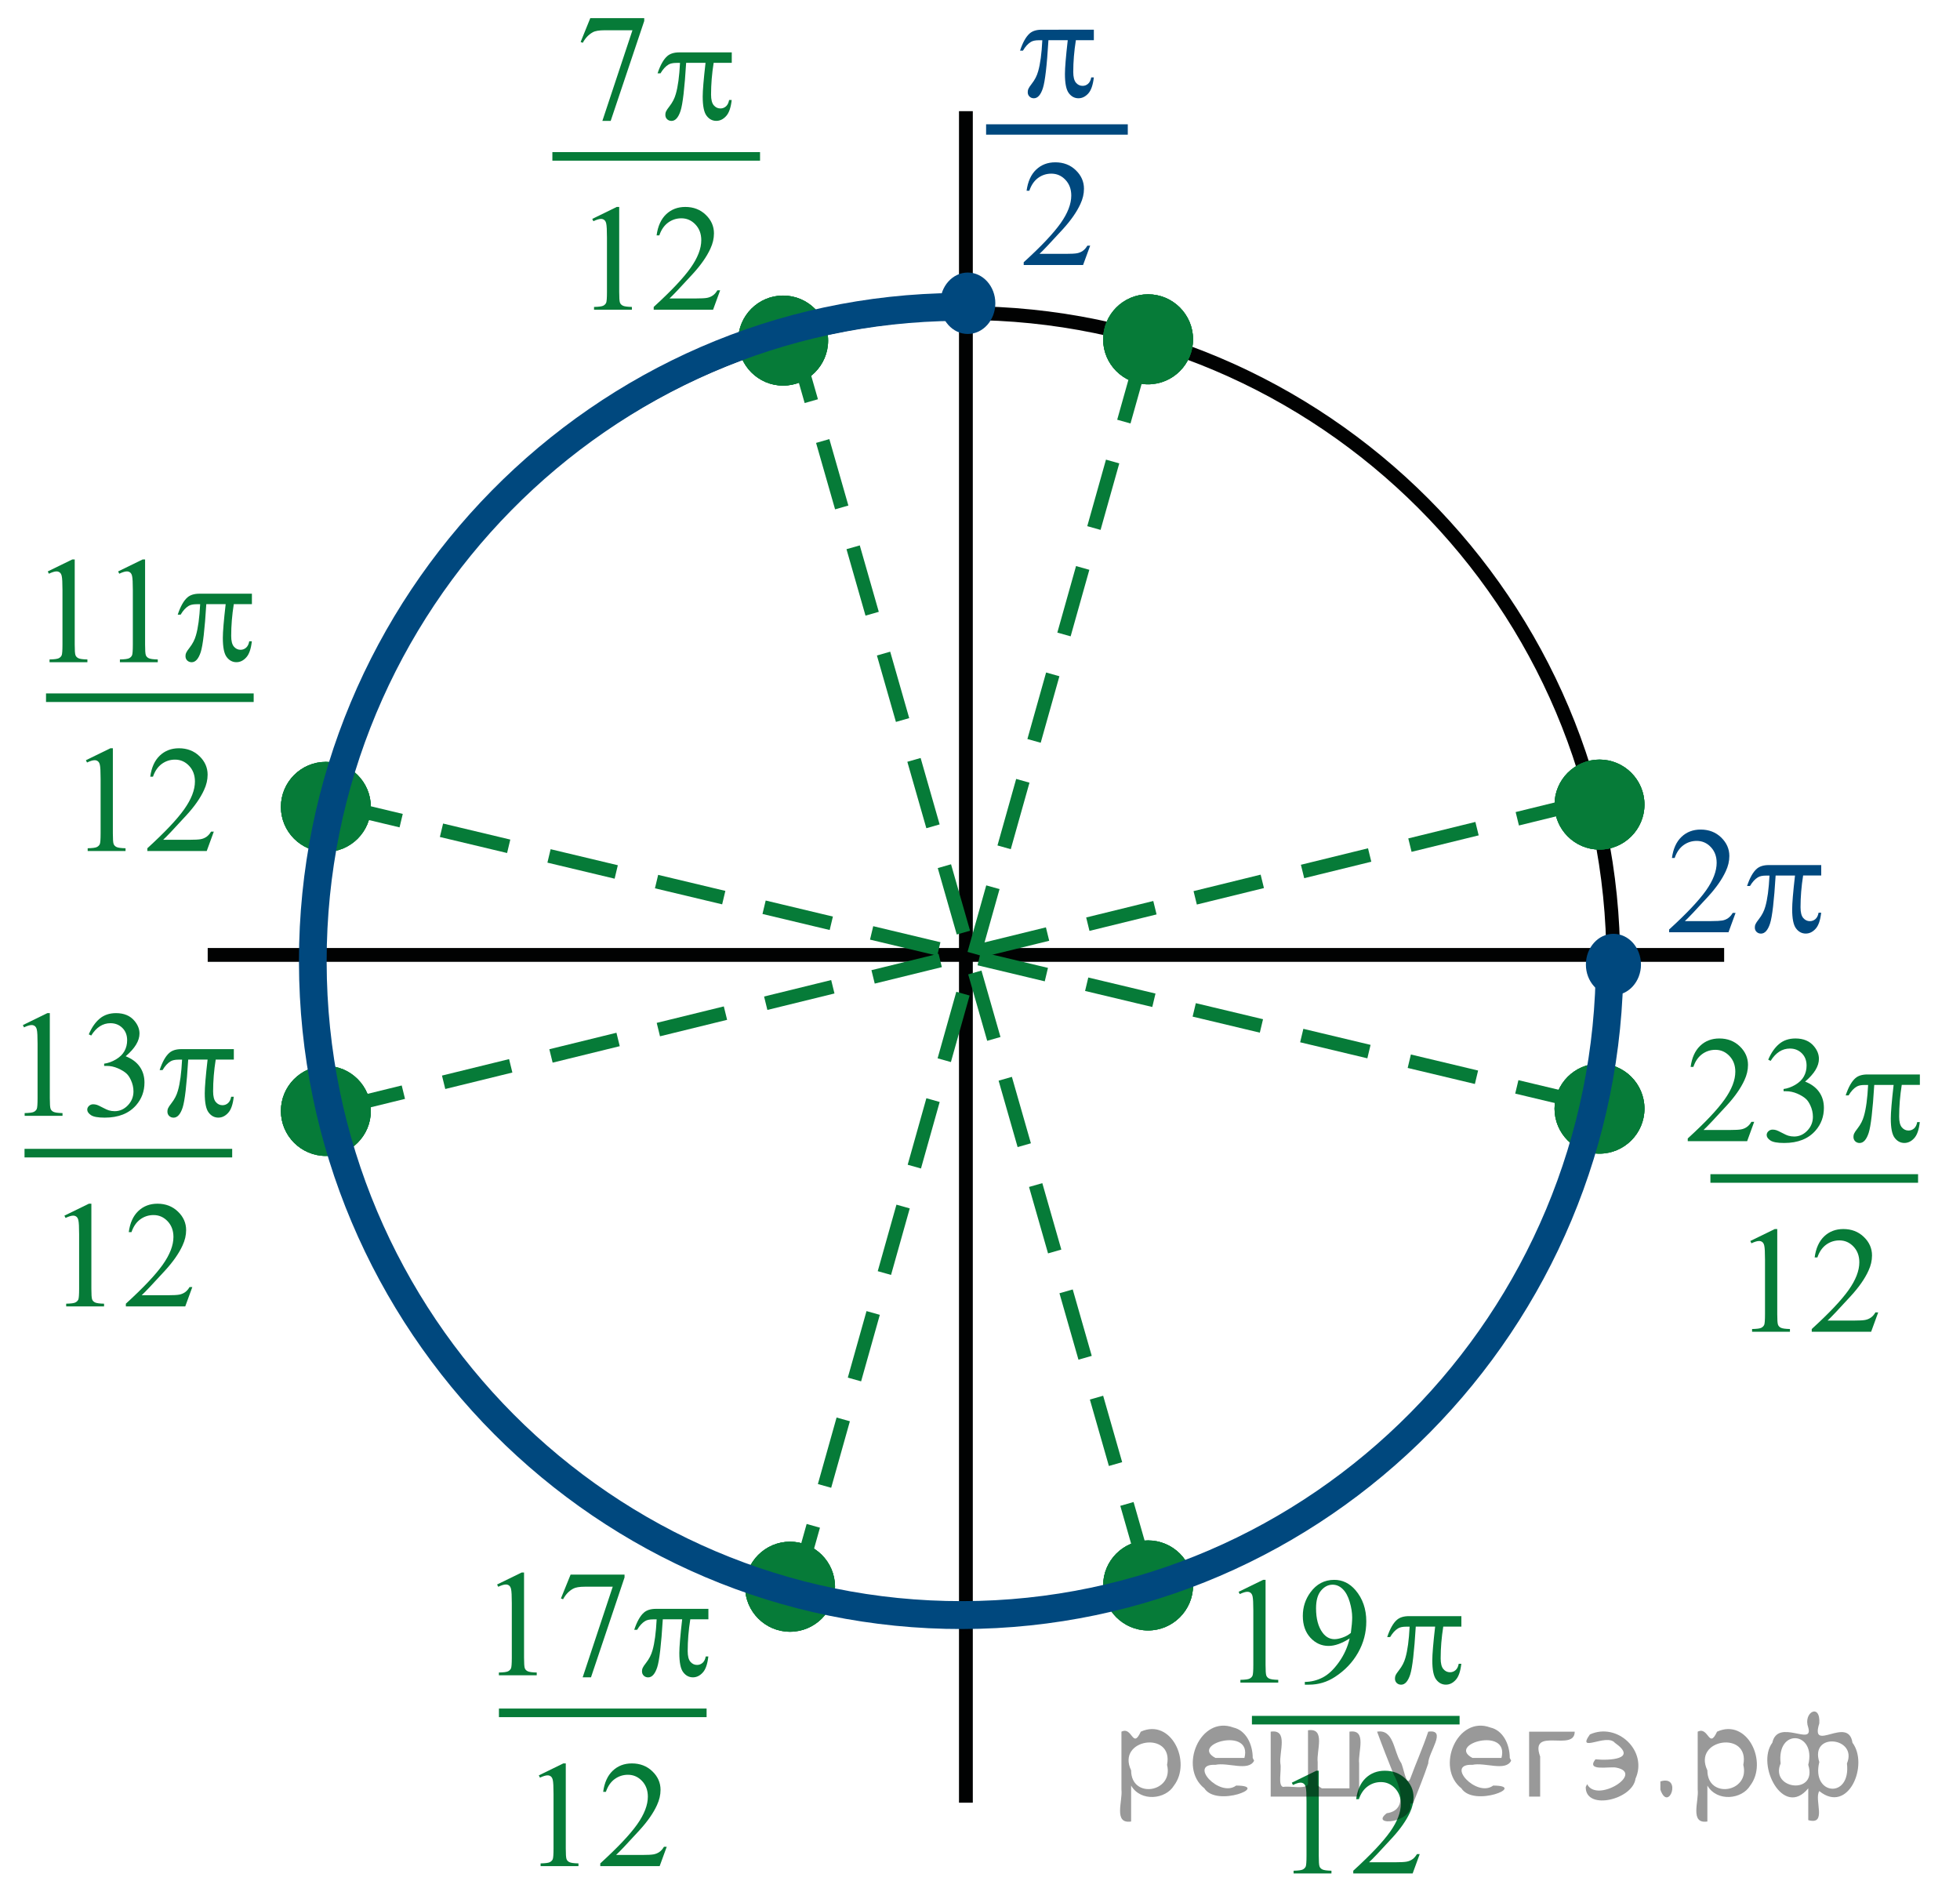 <?xml version="1.0" encoding="utf-8"?>
<!-- Generator: Adobe Illustrator 16.0.0, SVG Export Plug-In . SVG Version: 6.00 Build 0)  -->
<!DOCTYPE svg PUBLIC "-//W3C//DTD SVG 1.1//EN" "http://www.w3.org/Graphics/SVG/1.1/DTD/svg11.dtd">
<svg version="1.1" id="Слой_1" xmlns="http://www.w3.org/2000/svg" xmlns:xlink="http://www.w3.org/1999/xlink" x="0px" y="0px"
	 width="141.833px" height="137.387px" viewBox="3.648 -8.5 141.833 137.387" enable-background="new 3.648 -8.5 141.833 137.387"
	 xml:space="preserve">
<rect x="73.044" y="-0.456" fill="#010202" width="1" height="122.396"/>
<path fill="#010202" d="M26.098,61.094c0-26.159,21.264-47.44,47.396-47.44c26.136,0,47.396,21.282,47.396,47.44
	c0,26.157-21.263,47.44-47.396,47.44C47.361,108.535,26.098,87.252,26.098,61.094z M119.893,61.094
	c0-25.607-20.813-46.44-46.396-46.44c-25.582,0-46.396,20.833-46.396,46.44c0,25.606,20.813,46.44,46.396,46.44
	S119.893,86.701,119.893,61.094z"/>
<rect x="18.678" y="60.096" fill="#010202" width="109.736" height="1"/>
<g>
	<path fill="#067B38" d="M116.14,49.719c0-1.797,1.459-3.258,3.252-3.258c1.795,0,3.256,1.461,3.256,3.258
		c0,1.795-1.461,3.256-3.256,3.256C117.599,52.975,116.14,51.514,116.14,49.719z M121.647,49.719c0-1.246-1.014-2.258-2.256-2.258
		s-2.255,1.012-2.255,2.258c0,1.244,1.013,2.256,2.255,2.256C120.636,51.975,121.647,50.964,121.647,49.719z"/>
	<path fill="#067B38" d="M122.147,49.719c0-1.521-1.231-2.758-2.756-2.758c-1.521,0-2.755,1.233-2.755,2.758
		c0,1.521,1.232,2.756,2.755,2.756C120.915,52.475,122.147,51.243,122.147,49.719L122.147,49.719z"/>
	<path fill="#067B38" d="M116.14,49.719c0-1.797,1.459-3.258,3.252-3.258c1.795,0,3.256,1.461,3.256,3.258
		c0,1.795-1.461,3.256-3.256,3.256C117.599,52.975,116.14,51.514,116.14,49.719z M121.647,49.719c0-1.246-1.014-2.258-2.256-2.258
		s-2.255,1.012-2.255,2.258c0,1.244,1.013,2.256,2.255,2.256C120.636,51.975,121.647,50.964,121.647,49.719z"/>
	<path fill="#067B38" d="M116.14,49.719c0-1.797,1.459-3.258,3.252-3.258c1.795,0,3.256,1.461,3.256,3.258
		c0,1.795-1.461,3.256-3.256,3.256C117.599,52.975,116.14,51.514,116.14,49.719z M121.647,49.719c0-1.246-1.014-2.258-2.256-2.258
		s-2.255,1.012-2.255,2.258c0,1.244,1.013,2.256,2.255,2.256C120.636,51.975,121.647,50.964,121.647,49.719z"/>
</g>
<g>
	<path fill="#067B38" d="M23.975,49.886c0-1.799,1.459-3.26,3.252-3.26c1.795,0,3.256,1.461,3.256,3.26
		c0,1.795-1.461,3.256-3.256,3.256C25.434,53.142,23.975,51.681,23.975,49.886z M29.481,49.886c0-1.246-1.013-2.26-2.256-2.26
		c-1.242,0-2.254,1.014-2.254,2.26c0,1.242,1.012,2.256,2.254,2.256C28.471,52.142,29.481,51.129,29.481,49.886z"/>
	<path fill="#067B38" d="M29.981,49.886c0-1.522-1.232-2.76-2.756-2.76c-1.521,0-2.754,1.233-2.754,2.76
		c0,1.521,1.232,2.756,2.754,2.756C28.748,52.642,29.981,51.41,29.981,49.886L29.981,49.886z"/>
	<path fill="#067B38" d="M23.975,49.886c0-1.799,1.459-3.26,3.252-3.26c1.795,0,3.256,1.461,3.256,3.26
		c0,1.795-1.461,3.256-3.256,3.256C25.434,53.142,23.975,51.681,23.975,49.886z M29.481,49.886c0-1.246-1.013-2.26-2.256-2.26
		c-1.242,0-2.254,1.014-2.254,2.26c0,1.242,1.012,2.256,2.254,2.256C28.471,52.142,29.481,51.129,29.481,49.886z"/>
	<path fill="#067B38" d="M23.975,49.886c0-1.799,1.459-3.26,3.252-3.26c1.795,0,3.256,1.461,3.256,3.26
		c0,1.795-1.461,3.256-3.256,3.256C25.434,53.142,23.975,51.681,23.975,49.886z M29.481,49.886c0-1.246-1.013-2.26-2.256-2.26
		c-1.242,0-2.254,1.014-2.254,2.26c0,1.242,1.012,2.256,2.254,2.256C28.471,52.142,29.481,51.129,29.481,49.886z"/>
</g>
<g>
	<path fill="#067B38" d="M57.065,16.146c0-1.799,1.458-3.26,3.251-3.26c1.796,0,3.257,1.461,3.257,3.26
		c0,1.795-1.461,3.256-3.257,3.256C58.523,19.402,57.065,17.941,57.065,16.146z M62.572,16.146c0-1.246-1.013-2.26-2.257-2.26
		c-1.241,0-2.254,1.014-2.254,2.26c0,1.242,1.013,2.256,2.254,2.256C61.561,18.402,62.572,17.388,62.572,16.146z"/>
	<path fill="#067B38" d="M63.072,16.146c0-1.522-1.231-2.76-2.757-2.76c-1.521,0-2.753,1.233-2.753,2.76
		c0,1.521,1.232,2.756,2.753,2.756C61.838,18.902,63.072,17.67,63.072,16.146L63.072,16.146z"/>
	<path fill="#067B38" d="M57.065,16.146c0-1.799,1.458-3.26,3.251-3.26c1.796,0,3.257,1.461,3.257,3.26
		c0,1.795-1.461,3.256-3.257,3.256C58.523,19.402,57.065,17.941,57.065,16.146z M62.572,16.146c0-1.246-1.013-2.26-2.257-2.26
		c-1.241,0-2.254,1.014-2.254,2.26c0,1.242,1.013,2.256,2.254,2.256C61.561,18.402,62.572,17.388,62.572,16.146z"/>
	<path fill="#067B38" d="M57.065,16.146c0-1.799,1.458-3.26,3.251-3.26c1.796,0,3.257,1.461,3.257,3.26
		c0,1.795-1.461,3.256-3.257,3.256C58.523,19.402,57.065,17.941,57.065,16.146z M62.572,16.146c0-1.246-1.013-2.26-2.257-2.26
		c-1.241,0-2.254,1.014-2.254,2.26c0,1.242,1.013,2.256,2.254,2.256C61.561,18.402,62.572,17.388,62.572,16.146z"/>
</g>
<g>
	<g>
		<path fill="#00487E" d="M129.24,57.556l-0.512,1.4h-4.297v-0.199c1.266-1.15,2.151-2.094,2.67-2.822
			c0.516-0.73,0.771-1.398,0.771-2.004c0-0.465-0.144-0.844-0.425-1.141c-0.282-0.297-0.621-0.444-1.018-0.444
			c-0.355,0-0.679,0.104-0.964,0.313c-0.284,0.211-0.495,0.518-0.631,0.922h-0.198c0.09-0.662,0.319-1.17,0.689-1.524
			c0.371-0.355,0.834-0.531,1.389-0.531c0.592,0,1.084,0.188,1.479,0.567c0.396,0.382,0.597,0.828,0.597,1.345
			c0,0.369-0.086,0.735-0.259,1.104c-0.266,0.58-0.693,1.193-1.289,1.844c-0.893,0.974-1.447,1.563-1.67,1.763h1.9
			c0.387,0,0.656-0.017,0.813-0.043c0.153-0.028,0.296-0.088,0.421-0.176c0.126-0.089,0.232-0.212,0.328-0.373H129.24L129.24,57.556
			z"/>
	</g>
</g>
<path fill="#00487E" d="M135.439,54.088v0.762h-1.31c-0.127,0.799-0.188,1.564-0.188,2.299c0,0.357,0.063,0.617,0.193,0.771
	c0.131,0.155,0.291,0.233,0.486,0.233c0.154,0,0.289-0.053,0.404-0.155c0.115-0.104,0.188-0.259,0.223-0.457h0.188
	c-0.063,0.553-0.195,0.94-0.408,1.168c-0.209,0.229-0.445,0.342-0.709,0.342c-0.279,0-0.518-0.125-0.702-0.373
	c-0.188-0.244-0.28-0.709-0.28-1.387c0-0.427,0.066-1.24,0.205-2.439h-1.402c-0.111,1.829-0.246,2.984-0.404,3.473
	c-0.158,0.484-0.377,0.729-0.654,0.729c-0.13,0-0.236-0.043-0.322-0.125c-0.084-0.084-0.125-0.188-0.125-0.313
	c0-0.09,0.014-0.17,0.043-0.233c0.039-0.092,0.125-0.22,0.254-0.383c0.221-0.283,0.373-0.58,0.459-0.892
	c0.156-0.53,0.256-1.28,0.305-2.252h-0.25c-0.264,0-0.459,0.043-0.59,0.127c-0.209,0.125-0.397,0.334-0.572,0.627h-0.211
	c0.201-0.604,0.438-1.021,0.709-1.252c0.203-0.174,0.492-0.263,0.863-0.263h3.799V54.09h-0.002V54.088z"/>
<rect x="75.006" y="0.494" fill="#00487E" width="10.253" height="0.75"/>
<path fill="#00487E" d="M82.803-6.351v0.759l-1.301,0.001c-0.127,0.8-0.189,1.564-0.189,2.3c0,0.356,0.064,0.616,0.193,0.771
	s0.291,0.232,0.484,0.232c0.154,0,0.289-0.053,0.402-0.156c0.113-0.104,0.188-0.257,0.221-0.455h0.189
	c-0.063,0.552-0.197,0.941-0.406,1.168c-0.211,0.228-0.445,0.341-0.707,0.341c-0.279,0-0.514-0.124-0.699-0.372
	c-0.188-0.248-0.279-0.71-0.279-1.387c0-0.428,0.066-1.24,0.203-2.441h-1.398c-0.108,1.829-0.244,2.986-0.402,3.474
	c-0.157,0.483-0.374,0.727-0.649,0.727c-0.13,0-0.235-0.041-0.319-0.125c-0.086-0.082-0.127-0.188-0.127-0.313
	c0-0.092,0.015-0.169,0.043-0.235c0.039-0.09,0.123-0.219,0.252-0.383c0.221-0.281,0.371-0.578,0.457-0.891
	c0.154-0.53,0.256-1.28,0.303-2.252h-0.248c-0.262,0-0.456,0.042-0.586,0.126c-0.207,0.125-0.397,0.335-0.57,0.629h-0.209
	c0.2-0.604,0.436-1.021,0.704-1.253c0.204-0.174,0.489-0.263,0.86-0.263L82.803-6.351L82.803-6.351L82.803-6.351z"/>
<g>
	<g>
		<path fill="#00487E" d="M82.537,9.274l-0.514,1.401h-4.296v-0.199c1.267-1.151,2.153-2.094,2.67-2.823
			c0.517-0.729,0.772-1.397,0.772-2.004c0-0.464-0.143-0.843-0.425-1.14s-0.621-0.444-1.017-0.444c-0.356,0-0.679,0.104-0.964,0.313
			C78.48,4.59,78.27,4.897,78.134,5.301h-0.198c0.09-0.662,0.319-1.171,0.689-1.525c0.371-0.354,0.834-0.531,1.389-0.531
			c0.592,0,1.084,0.189,1.479,0.568c0.396,0.381,0.595,0.828,0.595,1.344c0,0.369-0.086,0.736-0.259,1.105
			c-0.265,0.58-0.693,1.191-1.289,1.844c-0.892,0.973-1.447,1.562-1.67,1.762h1.901c0.388,0,0.656-0.016,0.813-0.043
			c0.154-0.028,0.296-0.088,0.422-0.176c0.125-0.088,0.232-0.211,0.327-0.373L82.537,9.274L82.537,9.274z"/>
	</g>
</g>
<rect x="3.648" y="-8.5" fill="none" width="141.833" height="137.387"/>
<g>
	<path fill="#067B38" d="M83.474,16.053c0-1.797,1.459-3.258,3.252-3.258c1.795,0,3.256,1.461,3.256,3.258
		c0,1.795-1.461,3.256-3.256,3.256C84.933,19.309,83.474,17.848,83.474,16.053z M88.982,16.053c0-1.246-1.014-2.258-2.256-2.258
		s-2.256,1.012-2.256,2.258c0,1.244,1.014,2.256,2.256,2.256C87.97,18.309,88.982,17.298,88.982,16.053z"/>
	<path fill="#067B38" d="M89.482,16.053c0-1.521-1.233-2.758-2.756-2.758c-1.521,0-2.756,1.233-2.756,2.758
		c0,1.521,1.232,2.756,2.756,2.756S89.482,17.577,89.482,16.053L89.482,16.053z"/>
	<path fill="#067B38" d="M83.474,16.053c0-1.797,1.459-3.258,3.252-3.258c1.795,0,3.256,1.461,3.256,3.258
		c0,1.795-1.461,3.256-3.256,3.256C84.933,19.309,83.474,17.848,83.474,16.053z M88.982,16.053c0-1.246-1.014-2.258-2.256-2.258
		s-2.256,1.012-2.256,2.258c0,1.244,1.014,2.256,2.256,2.256C87.97,18.309,88.982,17.298,88.982,16.053z"/>
	<path fill="#067B38" d="M83.474,16.053c0-1.797,1.459-3.258,3.252-3.258c1.795,0,3.256,1.461,3.256,3.258
		c0,1.795-1.461,3.256-3.256,3.256C84.933,19.309,83.474,17.848,83.474,16.053z M88.982,16.053c0-1.246-1.014-2.258-2.256-2.258
		s-2.256,1.012-2.256,2.258c0,1.244,1.014,2.256,2.256,2.256C87.97,18.309,88.982,17.298,88.982,16.053z"/>
</g>
<g>
	<path fill="#067B38" d="M116.14,71.719c0-1.797,1.459-3.258,3.252-3.258c1.795,0,3.256,1.461,3.256,3.258
		c0,1.795-1.461,3.256-3.256,3.256C117.599,74.975,116.14,73.514,116.14,71.719z M121.647,71.719c0-1.246-1.014-2.258-2.256-2.258
		s-2.255,1.012-2.255,2.258c0,1.244,1.013,2.256,2.255,2.256C120.636,73.975,121.647,72.964,121.647,71.719z"/>
	<path fill="#067B38" d="M122.147,71.719c0-1.521-1.231-2.758-2.756-2.758c-1.521,0-2.755,1.233-2.755,2.758
		c0,1.521,1.232,2.756,2.755,2.756C120.915,74.475,122.147,73.243,122.147,71.719L122.147,71.719z"/>
	<path fill="#067B38" d="M116.14,71.719c0-1.797,1.459-3.258,3.252-3.258c1.795,0,3.256,1.461,3.256,3.258
		c0,1.795-1.461,3.256-3.256,3.256C117.599,74.975,116.14,73.514,116.14,71.719z M121.647,71.719c0-1.246-1.014-2.258-2.256-2.258
		s-2.255,1.012-2.255,2.258c0,1.244,1.013,2.256,2.255,2.256C120.636,73.975,121.647,72.964,121.647,71.719z"/>
	<path fill="#067B38" d="M116.14,71.719c0-1.797,1.459-3.258,3.252-3.258c1.795,0,3.256,1.461,3.256,3.258
		c0,1.795-1.461,3.256-3.256,3.256C117.599,74.975,116.14,73.514,116.14,71.719z M121.647,71.719c0-1.246-1.014-2.258-2.256-2.258
		s-2.255,1.012-2.255,2.258c0,1.244,1.013,2.256,2.255,2.256C120.636,73.975,121.647,72.964,121.647,71.719z"/>
</g>
<g>
	<path fill="#067B38" d="M23.975,71.886c0-1.799,1.459-3.26,3.252-3.26c1.795,0,3.256,1.461,3.256,3.26
		c0,1.795-1.461,3.256-3.256,3.256C25.434,75.142,23.975,73.681,23.975,71.886z M29.481,71.886c0-1.246-1.013-2.26-2.256-2.26
		c-1.242,0-2.254,1.014-2.254,2.26c0,1.242,1.012,2.256,2.254,2.256C28.471,74.142,29.481,73.129,29.481,71.886z"/>
	<path fill="#067B38" d="M29.981,71.886c0-1.522-1.232-2.76-2.756-2.76c-1.521,0-2.754,1.233-2.754,2.76
		c0,1.521,1.232,2.756,2.754,2.756C28.748,74.642,29.981,73.41,29.981,71.886L29.981,71.886z"/>
	<path fill="#067B38" d="M23.975,71.886c0-1.799,1.459-3.26,3.252-3.26c1.795,0,3.256,1.461,3.256,3.26
		c0,1.795-1.461,3.256-3.256,3.256C25.434,75.142,23.975,73.681,23.975,71.886z M29.481,71.886c0-1.246-1.013-2.26-2.256-2.26
		c-1.242,0-2.254,1.014-2.254,2.26c0,1.242,1.012,2.256,2.254,2.256C28.471,74.142,29.481,73.129,29.481,71.886z"/>
	<path fill="#067B38" d="M23.975,71.886c0-1.799,1.459-3.26,3.252-3.26c1.795,0,3.256,1.461,3.256,3.26
		c0,1.795-1.461,3.256-3.256,3.256C25.434,75.142,23.975,73.681,23.975,71.886z M29.481,71.886c0-1.246-1.013-2.26-2.256-2.26
		c-1.242,0-2.254,1.014-2.254,2.26c0,1.242,1.012,2.256,2.254,2.256C28.471,74.142,29.481,73.129,29.481,71.886z"/>
</g>
<g>
	<path fill="#067B38" d="M57.565,106.314c0-1.799,1.458-3.26,3.251-3.26c1.796,0,3.257,1.461,3.257,3.26
		c0,1.795-1.461,3.256-3.257,3.256C59.023,109.57,57.565,108.109,57.565,106.314z M63.072,106.314c0-1.246-1.013-2.26-2.257-2.26
		c-1.241,0-2.254,1.014-2.254,2.26c0,1.242,1.013,2.256,2.254,2.256C62.061,108.57,63.072,107.556,63.072,106.314z"/>
	<path fill="#067B38" d="M63.572,106.314c0-1.523-1.231-2.76-2.757-2.76c-1.521,0-2.753,1.232-2.753,2.76
		c0,1.52,1.232,2.756,2.753,2.756C62.338,109.07,63.572,107.838,63.572,106.314L63.572,106.314z"/>
	<path fill="#067B38" d="M57.565,106.314c0-1.799,1.458-3.26,3.251-3.26c1.796,0,3.257,1.461,3.257,3.26
		c0,1.795-1.461,3.256-3.257,3.256C59.023,109.57,57.565,108.109,57.565,106.314z M63.072,106.314c0-1.246-1.013-2.26-2.257-2.26
		c-1.241,0-2.254,1.014-2.254,2.26c0,1.242,1.013,2.256,2.254,2.256C62.061,108.57,63.072,107.556,63.072,106.314z"/>
	<path fill="#067B38" d="M57.565,106.314c0-1.799,1.458-3.26,3.251-3.26c1.796,0,3.257,1.461,3.257,3.26
		c0,1.795-1.461,3.256-3.257,3.256C59.023,109.57,57.565,108.109,57.565,106.314z M63.072,106.314c0-1.246-1.013-2.26-2.257-2.26
		c-1.241,0-2.254,1.014-2.254,2.26c0,1.242,1.013,2.256,2.254,2.256C62.061,108.57,63.072,107.556,63.072,106.314z"/>
</g>
<line fill="none" stroke="#067B38" stroke-miterlimit="10" stroke-dasharray="5,3" x1="27.981" y1="71.719" x2="118.981" y2="49.386"/>
<g>
	<path fill="#067B38" d="M83.475,106.22c0-1.797,1.459-3.258,3.252-3.258c1.795,0,3.256,1.461,3.256,3.258
		c0,1.795-1.46,3.256-3.256,3.256C84.934,109.476,83.475,108.015,83.475,106.22z M88.982,106.22c0-1.246-1.014-2.258-2.256-2.258
		s-2.256,1.012-2.256,2.258c0,1.244,1.014,2.256,2.256,2.256C87.971,108.476,88.982,107.465,88.982,106.22z"/>
	<path fill="#067B38" d="M89.482,106.22c0-1.521-1.232-2.758-2.756-2.758c-1.521,0-2.756,1.234-2.756,2.758
		c0,1.521,1.232,2.756,2.756,2.756S89.482,107.744,89.482,106.22L89.482,106.22z"/>
	<path fill="#067B38" d="M83.475,106.22c0-1.797,1.459-3.258,3.252-3.258c1.795,0,3.256,1.461,3.256,3.258
		c0,1.795-1.46,3.256-3.256,3.256C84.934,109.476,83.475,108.015,83.475,106.22z M88.982,106.22c0-1.246-1.014-2.258-2.256-2.258
		s-2.256,1.012-2.256,2.258c0,1.244,1.014,2.256,2.256,2.256C87.971,108.476,88.982,107.465,88.982,106.22z"/>
	<path fill="#067B38" d="M83.475,106.22c0-1.797,1.459-3.258,3.252-3.258c1.795,0,3.256,1.461,3.256,3.258
		c0,1.795-1.46,3.256-3.256,3.256C84.934,109.476,83.475,108.015,83.475,106.22z M88.982,106.22c0-1.246-1.014-2.258-2.256-2.258
		s-2.256,1.012-2.256,2.258c0,1.244,1.014,2.256,2.256,2.256C87.971,108.476,88.982,107.465,88.982,106.22z"/>
</g>
<rect x="127.42" y="76.462" fill="#067B38" width="15.027" height="0.62"/>
<g>
	<path fill="#067B38" d="M130.306,81.296l1.773-0.865h0.178v6.15c0,0.408,0.016,0.662,0.051,0.762
		c0.033,0.101,0.104,0.178,0.211,0.231s0.326,0.084,0.656,0.091v0.199h-2.74v-0.199c0.344-0.007,0.566-0.036,0.666-0.088
		c0.102-0.053,0.17-0.122,0.211-0.21c0.039-0.087,0.059-0.35,0.059-0.786v-3.932c0-0.53-0.018-0.871-0.055-1.021
		c-0.025-0.114-0.07-0.198-0.137-0.252s-0.146-0.08-0.238-0.08c-0.133,0-0.316,0.055-0.553,0.166L130.306,81.296z"/>
	<path fill="#067B38" d="M139.562,86.462l-0.512,1.402h-4.297v-0.199c1.264-1.152,2.154-2.094,2.67-2.824s0.773-1.398,0.773-2.004
		c0-0.462-0.141-0.842-0.424-1.139s-0.621-0.445-1.016-0.445c-0.357,0-0.68,0.104-0.965,0.313c-0.283,0.21-0.494,0.517-0.631,0.921
		h-0.197c0.088-0.662,0.318-1.17,0.689-1.525c0.371-0.354,0.834-0.531,1.389-0.531c0.59,0,1.084,0.189,1.479,0.569
		c0.396,0.38,0.594,0.827,0.594,1.343c0,0.369-0.086,0.738-0.258,1.106c-0.264,0.58-0.693,1.194-1.289,1.843
		c-0.891,0.974-1.447,1.561-1.67,1.762h1.902c0.387,0,0.656-0.015,0.813-0.043c0.156-0.029,0.297-0.088,0.422-0.175
		c0.125-0.088,0.234-0.212,0.328-0.374H139.562z"/>
</g>
<path fill="#067B38" d="M142.577,69.239v0.762h-1.311c-0.127,0.799-0.188,1.564-0.188,2.299c0,0.357,0.063,0.617,0.193,0.771
	s0.291,0.232,0.486,0.232c0.154,0,0.289-0.053,0.404-0.154c0.115-0.104,0.188-0.26,0.223-0.457h0.188
	c-0.063,0.553-0.195,0.939-0.408,1.168c-0.209,0.229-0.445,0.342-0.709,0.342c-0.279,0-0.518-0.125-0.703-0.373
	c-0.188-0.244-0.279-0.709-0.279-1.387c0-0.428,0.066-1.24,0.205-2.439h-1.402c-0.111,1.828-0.246,2.984-0.404,3.473
	c-0.158,0.484-0.377,0.729-0.654,0.729c-0.131,0-0.236-0.043-0.322-0.125c-0.084-0.084-0.125-0.188-0.125-0.314
	c0-0.09,0.014-0.17,0.043-0.232c0.039-0.092,0.125-0.221,0.254-0.383c0.221-0.283,0.373-0.58,0.459-0.893
	c0.156-0.529,0.256-1.279,0.305-2.252h-0.25c-0.264,0-0.459,0.043-0.59,0.127c-0.209,0.125-0.398,0.334-0.572,0.627h-0.211
	c0.201-0.604,0.438-1.021,0.709-1.252c0.203-0.174,0.492-0.262,0.863-0.262h3.799v-0.004h-0.002V69.239z"/>
<g>
	<path fill="#067B38" d="M130.588,72.673l-0.511,1.402h-4.297v-0.199c1.264-1.152,2.153-2.095,2.669-2.825s0.773-1.398,0.773-2.003
		c0-0.463-0.141-0.842-0.424-1.139c-0.283-0.298-0.621-0.446-1.016-0.446c-0.357,0-0.679,0.104-0.964,0.313
		c-0.284,0.211-0.495,0.518-0.631,0.922h-0.198c0.089-0.662,0.319-1.171,0.689-1.525c0.371-0.354,0.834-0.531,1.389-0.531
		c0.591,0,1.084,0.189,1.479,0.568c0.396,0.38,0.594,0.828,0.594,1.344c0,0.368-0.086,0.737-0.258,1.105
		c-0.265,0.58-0.694,1.195-1.289,1.843c-0.892,0.974-1.448,1.562-1.671,1.762h1.902c0.387,0,0.657-0.015,0.813-0.043
		c0.155-0.028,0.296-0.087,0.421-0.175c0.126-0.088,0.235-0.212,0.328-0.373H130.588z"/>
	<path fill="#067B38" d="M131.603,68.177c0.208-0.49,0.47-0.869,0.787-1.135c0.316-0.268,0.712-0.4,1.185-0.4
		c0.583,0,1.031,0.189,1.342,0.568c0.236,0.283,0.355,0.586,0.355,0.908c0,0.529-0.334,1.078-1,1.644
		c0.448,0.175,0.786,0.427,1.016,0.752s0.344,0.709,0.344,1.149c0,0.631-0.2,1.176-0.602,1.639c-0.522,0.602-1.28,0.902-2.271,0.902
		c-0.491,0-0.825-0.062-1.002-0.184c-0.178-0.121-0.266-0.252-0.266-0.392c0-0.104,0.042-0.195,0.126-0.274
		c0.084-0.078,0.185-0.117,0.304-0.117c0.089,0,0.181,0.014,0.273,0.043c0.061,0.018,0.199,0.082,0.414,0.195
		s0.363,0.18,0.445,0.201c0.133,0.04,0.273,0.06,0.424,0.06c0.365,0,0.684-0.142,0.954-0.425c0.271-0.282,0.405-0.617,0.405-1.004
		c0-0.283-0.063-0.559-0.188-0.827c-0.094-0.2-0.195-0.353-0.307-0.456c-0.154-0.144-0.365-0.273-0.634-0.391
		c-0.269-0.115-0.542-0.174-0.821-0.174h-0.172v-0.161c0.282-0.036,0.566-0.138,0.851-0.306c0.285-0.169,0.491-0.371,0.62-0.607
		s0.193-0.496,0.193-0.779c0-0.368-0.115-0.666-0.346-0.895c-0.231-0.227-0.519-0.34-0.862-0.34c-0.555,0-1.019,0.297-1.392,0.891
		L131.603,68.177z"/>
</g>
<rect x="43.62" y="2.506" fill="#067B38" width="15.027" height="0.62"/>
<g>
	<path fill="#067B38" d="M46.506,7.339l1.772-0.865h0.178v6.15c0,0.408,0.017,0.663,0.051,0.763s0.104,0.177,0.212,0.231
		s0.326,0.084,0.655,0.091v0.199h-2.739v-0.199c0.344-0.007,0.565-0.037,0.666-0.088c0.101-0.052,0.17-0.122,0.21-0.21
		c0.039-0.087,0.059-0.35,0.059-0.787V8.693c0-0.53-0.018-0.87-0.054-1.021c-0.025-0.115-0.07-0.199-0.137-0.252
		s-0.146-0.081-0.239-0.081c-0.133,0-0.316,0.056-0.553,0.167L46.506,7.339z"/>
	<path fill="#067B38" d="M55.761,12.506l-0.511,1.402h-4.297v-0.199c1.264-1.153,2.153-2.095,2.669-2.825s0.773-1.398,0.773-2.003
		c0-0.462-0.141-0.841-0.424-1.139s-0.621-0.446-1.016-0.446c-0.357,0-0.679,0.105-0.964,0.314c-0.284,0.21-0.495,0.517-0.631,0.921
		h-0.198c0.089-0.663,0.319-1.171,0.689-1.525c0.371-0.354,0.834-0.532,1.389-0.532c0.591,0,1.084,0.19,1.479,0.569
		s0.594,0.827,0.594,1.343c0,0.369-0.086,0.738-0.258,1.106c-0.265,0.58-0.694,1.194-1.289,1.842
		c-0.892,0.974-1.448,1.561-1.671,1.762h1.902c0.387,0,0.657-0.014,0.813-0.043c0.155-0.029,0.296-0.087,0.421-0.174
		c0.126-0.088,0.235-0.212,0.328-0.374H55.761z"/>
</g>
<g>
	<path fill="#067B38" d="M56.601-4.717v0.762h-1.31c-0.127,0.799-0.188,1.564-0.188,2.299c0,0.357,0.063,0.617,0.193,0.771
		c0.131,0.155,0.291,0.233,0.486,0.233c0.154,0,0.289-0.053,0.404-0.155c0.115-0.104,0.188-0.259,0.223-0.457h0.188
		c-0.063,0.553-0.195,0.94-0.408,1.168c-0.209,0.229-0.445,0.342-0.709,0.342c-0.279,0-0.518-0.125-0.702-0.373
		c-0.188-0.244-0.28-0.709-0.28-1.387c0-0.427,0.066-1.24,0.205-2.439H53.3c-0.111,1.829-0.246,2.984-0.404,3.473
		c-0.158,0.484-0.377,0.729-0.654,0.729c-0.13,0-0.236-0.043-0.322-0.125c-0.084-0.084-0.125-0.188-0.125-0.313
		c0-0.09,0.014-0.17,0.043-0.233c0.039-0.092,0.125-0.22,0.254-0.383c0.221-0.283,0.373-0.58,0.459-0.892
		c0.156-0.53,0.256-1.28,0.305-2.252h-0.25c-0.264,0-0.459,0.043-0.59,0.127c-0.209,0.125-0.397,0.334-0.572,0.627h-0.211
		c0.201-0.604,0.438-1.021,0.709-1.252c0.203-0.174,0.492-0.263,0.863-0.263h3.799v-0.003h-0.002V-4.717z"/>
	<path fill="#067B38" d="M46.363-7.186h3.904v0.204L47.84,0.247h-0.602l2.176-6.558H47.41c-0.404,0-0.692,0.048-0.864,0.145
		c-0.301,0.165-0.542,0.419-0.726,0.763l-0.155-0.059L46.363-7.186z"/>
</g>
<rect x="6.978" y="41.675" fill="#067B38" width="15.027" height="0.62"/>
<g>
	<path fill="#067B38" d="M9.864,46.508l1.773-0.865h0.178v6.15c0,0.408,0.016,0.663,0.051,0.763c0.033,0.1,0.104,0.177,0.211,0.231
		s0.326,0.084,0.656,0.091v0.199h-2.74v-0.199c0.344-0.007,0.566-0.037,0.666-0.088c0.102-0.052,0.17-0.122,0.211-0.21
		c0.039-0.087,0.059-0.35,0.059-0.787v-3.932c0-0.53-0.018-0.87-0.055-1.021c-0.025-0.115-0.07-0.199-0.137-0.252
		s-0.146-0.081-0.238-0.081c-0.133,0-0.316,0.056-0.553,0.167L9.864,46.508z"/>
	<path fill="#067B38" d="M19.12,51.675l-0.512,1.402h-4.297v-0.199c1.264-1.153,2.154-2.095,2.67-2.825s0.773-1.398,0.773-2.003
		c0-0.462-0.141-0.841-0.424-1.139s-0.621-0.446-1.016-0.446c-0.357,0-0.68,0.105-0.965,0.314c-0.283,0.21-0.494,0.517-0.631,0.921
		h-0.197c0.088-0.663,0.318-1.171,0.689-1.525s0.834-0.532,1.389-0.532c0.59,0,1.084,0.19,1.479,0.569
		c0.396,0.379,0.594,0.827,0.594,1.343c0,0.369-0.086,0.738-0.258,1.106c-0.264,0.58-0.693,1.194-1.289,1.842
		c-0.891,0.974-1.447,1.561-1.67,1.762h1.902c0.387,0,0.656-0.014,0.813-0.043s0.297-0.087,0.422-0.174
		c0.125-0.088,0.234-0.212,0.328-0.374H19.12z"/>
</g>
<g>
	<path fill="#067B38" d="M21.877,34.452v0.762h-1.311c-0.127,0.799-0.188,1.564-0.188,2.299c0,0.357,0.063,0.617,0.193,0.771
		c0.131,0.155,0.291,0.233,0.486,0.233c0.154,0,0.289-0.053,0.404-0.155c0.115-0.104,0.188-0.259,0.223-0.457h0.188
		c-0.063,0.553-0.195,0.94-0.408,1.168c-0.209,0.229-0.445,0.342-0.709,0.342c-0.279,0-0.518-0.125-0.703-0.373
		c-0.188-0.244-0.279-0.709-0.279-1.387c0-0.427,0.066-1.24,0.205-2.439h-1.402c-0.111,1.829-0.246,2.984-0.404,3.473
		c-0.158,0.484-0.377,0.729-0.654,0.729c-0.131,0-0.236-0.043-0.322-0.125c-0.084-0.084-0.125-0.188-0.125-0.313
		c0-0.09,0.014-0.17,0.043-0.233c0.039-0.092,0.125-0.22,0.254-0.383c0.221-0.283,0.373-0.58,0.459-0.892
		c0.156-0.53,0.256-1.28,0.305-2.252h-0.25c-0.264,0-0.459,0.043-0.59,0.127c-0.209,0.125-0.398,0.334-0.572,0.627h-0.211
		c0.201-0.604,0.438-1.021,0.709-1.252c0.203-0.174,0.492-0.263,0.863-0.263h3.799v-0.003h-0.002V34.452z"/>
	<g>
		<path fill="#067B38" d="M7.104,32.847l1.773-0.865h0.178v6.15c0,0.408,0.016,0.663,0.051,0.763c0.033,0.1,0.104,0.177,0.211,0.231
			s0.326,0.084,0.656,0.091v0.199h-2.74v-0.199c0.344-0.007,0.566-0.037,0.666-0.088c0.102-0.052,0.17-0.122,0.211-0.21
			c0.039-0.087,0.059-0.35,0.059-0.787v-3.932c0-0.53-0.018-0.87-0.055-1.021c-0.025-0.115-0.07-0.199-0.137-0.252
			s-0.146-0.081-0.238-0.081c-0.133,0-0.316,0.056-0.553,0.167L7.104,32.847z"/>
		<path fill="#067B38" d="M12.196,32.847l1.773-0.865h0.178v6.15c0,0.408,0.016,0.663,0.051,0.763
			c0.033,0.1,0.104,0.177,0.211,0.231s0.326,0.084,0.656,0.091v0.199h-2.74v-0.199c0.344-0.007,0.566-0.037,0.666-0.088
			c0.102-0.052,0.17-0.122,0.211-0.21c0.039-0.087,0.059-0.35,0.059-0.787v-3.932c0-0.53-0.018-0.87-0.055-1.021
			c-0.025-0.115-0.07-0.199-0.137-0.252s-0.146-0.081-0.238-0.081c-0.133,0-0.316,0.056-0.553,0.167L12.196,32.847z"/>
	</g>
</g>
<rect x="5.423" y="74.628" fill="#067B38" width="15.027" height="0.621"/>
<g>
	<path fill="#067B38" d="M8.309,79.462l1.773-0.865h0.178v6.15c0,0.408,0.016,0.662,0.051,0.763
		c0.033,0.101,0.104,0.177,0.211,0.231c0.107,0.053,0.326,0.084,0.656,0.091v0.198h-2.74v-0.198
		c0.344-0.007,0.566-0.036,0.666-0.089c0.102-0.052,0.17-0.121,0.211-0.209c0.039-0.088,0.059-0.35,0.059-0.787v-3.932
		c0-0.529-0.018-0.87-0.055-1.021c-0.025-0.114-0.07-0.198-0.137-0.253c-0.066-0.053-0.146-0.08-0.238-0.08
		c-0.133,0-0.316,0.056-0.553,0.166L8.309,79.462z"/>
	<path fill="#067B38" d="M17.565,84.629l-0.512,1.401h-4.297v-0.198c1.264-1.153,2.154-2.095,2.67-2.825s0.773-1.398,0.773-2.004
		c0-0.461-0.141-0.841-0.424-1.139c-0.283-0.297-0.621-0.445-1.016-0.445c-0.357,0-0.68,0.105-0.965,0.314
		c-0.283,0.209-0.494,0.516-0.631,0.921h-0.197c0.088-0.663,0.318-1.171,0.689-1.525s0.834-0.532,1.389-0.532
		c0.59,0,1.084,0.19,1.479,0.57c0.396,0.379,0.594,0.826,0.594,1.342c0,0.369-0.086,0.738-0.258,1.107
		c-0.264,0.58-0.693,1.193-1.289,1.842c-0.891,0.975-1.447,1.561-1.67,1.762h1.902c0.387,0,0.656-0.014,0.813-0.043
		s0.297-0.087,0.422-0.174c0.125-0.088,0.234-0.213,0.328-0.374H17.565z"/>
</g>
<g>
	<path fill="#067B38" d="M20.569,67.406v0.762h-1.311c-0.127,0.799-0.188,1.564-0.188,2.299c0,0.357,0.063,0.617,0.193,0.771
		c0.131,0.155,0.291,0.233,0.486,0.233c0.154,0,0.289-0.053,0.404-0.155c0.115-0.104,0.188-0.259,0.223-0.457h0.188
		c-0.063,0.553-0.195,0.94-0.408,1.168c-0.209,0.229-0.445,0.342-0.709,0.342c-0.279,0-0.518-0.125-0.703-0.373
		c-0.188-0.244-0.279-0.709-0.279-1.387c0-0.427,0.066-1.24,0.205-2.439h-1.402c-0.111,1.829-0.246,2.984-0.404,3.473
		c-0.158,0.484-0.377,0.729-0.654,0.729c-0.131,0-0.236-0.043-0.322-0.125c-0.084-0.084-0.125-0.188-0.125-0.313
		c0-0.09,0.014-0.17,0.043-0.233c0.039-0.092,0.125-0.22,0.254-0.383c0.221-0.283,0.373-0.58,0.459-0.892
		c0.156-0.53,0.256-1.28,0.305-2.252h-0.25c-0.264,0-0.459,0.043-0.59,0.127c-0.209,0.125-0.398,0.334-0.572,0.627H15.2
		c0.201-0.604,0.438-1.021,0.709-1.252c0.203-0.174,0.492-0.263,0.863-0.263h3.799v-0.003h-0.002V67.406z"/>
	<g>
		<path fill="#067B38" d="M5.303,65.672l1.772-0.865h0.178v6.15c0,0.408,0.017,0.662,0.051,0.762
			c0.034,0.101,0.104,0.178,0.212,0.231s0.326,0.084,0.655,0.091v0.199H5.432v-0.199c0.344-0.007,0.565-0.036,0.666-0.088
			c0.101-0.053,0.17-0.122,0.21-0.21c0.039-0.087,0.059-0.35,0.059-0.786v-3.932c0-0.53-0.018-0.871-0.054-1.021
			c-0.025-0.114-0.07-0.198-0.137-0.252s-0.146-0.081-0.239-0.081c-0.133,0-0.316,0.055-0.553,0.167L5.303,65.672z"/>
		<path fill="#067B38" d="M10.073,66.344c0.208-0.491,0.47-0.869,0.787-1.136c0.316-0.267,0.712-0.4,1.185-0.4
			c0.583,0,1.031,0.19,1.342,0.569c0.236,0.283,0.355,0.585,0.355,0.907c0,0.53-0.334,1.078-1,1.645
			c0.448,0.175,0.786,0.426,1.016,0.752c0.229,0.325,0.344,0.709,0.344,1.148c0,0.631-0.2,1.177-0.602,1.639
			c-0.522,0.602-1.28,0.902-2.271,0.902c-0.491,0-0.825-0.061-1.002-0.183c-0.178-0.122-0.266-0.253-0.266-0.392
			c0-0.104,0.042-0.195,0.126-0.274s0.185-0.118,0.304-0.118c0.089,0,0.181,0.014,0.273,0.043c0.061,0.018,0.199,0.083,0.414,0.196
			c0.215,0.112,0.363,0.18,0.445,0.201c0.133,0.04,0.273,0.06,0.424,0.06c0.365,0,0.684-0.143,0.954-0.425s0.405-0.618,0.405-1.005
			c0-0.282-0.063-0.559-0.188-0.826c-0.094-0.201-0.195-0.354-0.307-0.457c-0.154-0.143-0.365-0.273-0.634-0.39
			s-0.542-0.175-0.821-0.175h-0.172v-0.16c0.282-0.036,0.566-0.139,0.851-0.307c0.285-0.168,0.491-0.371,0.62-0.607
			s0.193-0.496,0.193-0.778c0-0.368-0.115-0.667-0.346-0.895c-0.231-0.227-0.519-0.341-0.862-0.341
			c-0.555,0-1.019,0.297-1.392,0.892L10.073,66.344z"/>
	</g>
</g>
<rect x="39.753" y="115.128" fill="#067B38" width="15.027" height="0.621"/>
<g>
	<path fill="#067B38" d="M42.639,119.962l1.773-0.865h0.178v6.15c0,0.408,0.016,0.662,0.051,0.763
		c0.033,0.101,0.104,0.177,0.211,0.231c0.107,0.053,0.326,0.084,0.656,0.091v0.198h-2.74v-0.198
		c0.344-0.007,0.566-0.036,0.666-0.089c0.102-0.052,0.17-0.121,0.211-0.209c0.039-0.088,0.059-0.35,0.059-0.787v-3.932
		c0-0.529-0.018-0.87-0.055-1.021c-0.025-0.114-0.07-0.198-0.137-0.253c-0.066-0.053-0.146-0.08-0.238-0.08
		c-0.133,0-0.316,0.056-0.553,0.166L42.639,119.962z"/>
	<path fill="#067B38" d="M51.895,125.129l-0.512,1.401h-4.297v-0.198c1.264-1.153,2.154-2.095,2.67-2.825s0.773-1.398,0.773-2.004
		c0-0.461-0.141-0.841-0.424-1.139c-0.283-0.297-0.621-0.445-1.016-0.445c-0.357,0-0.68,0.105-0.965,0.314
		c-0.283,0.209-0.494,0.516-0.631,0.921h-0.197c0.088-0.663,0.318-1.171,0.689-1.525s0.834-0.532,1.389-0.532
		c0.59,0,1.084,0.19,1.479,0.57c0.396,0.379,0.594,0.826,0.594,1.342c0,0.369-0.086,0.738-0.258,1.107
		c-0.264,0.58-0.693,1.193-1.289,1.842c-0.891,0.975-1.447,1.561-1.67,1.762h1.902c0.387,0,0.656-0.014,0.813-0.043
		s0.297-0.087,0.422-0.174c0.125-0.088,0.234-0.213,0.328-0.374H51.895z"/>
</g>
<g>
	<path fill="#067B38" d="M54.91,107.906v0.762H53.6c-0.127,0.799-0.188,1.564-0.188,2.299c0,0.357,0.063,0.617,0.193,0.771
		c0.131,0.155,0.291,0.233,0.486,0.233c0.154,0,0.289-0.053,0.404-0.155c0.115-0.104,0.188-0.259,0.223-0.457h0.188
		c-0.063,0.553-0.195,0.94-0.408,1.168c-0.209,0.229-0.445,0.342-0.709,0.342c-0.279,0-0.518-0.125-0.703-0.373
		c-0.188-0.244-0.279-0.709-0.279-1.387c0-0.427,0.066-1.24,0.205-2.439h-1.402c-0.111,1.829-0.246,2.984-0.404,3.473
		c-0.158,0.484-0.377,0.729-0.654,0.729c-0.131,0-0.236-0.043-0.322-0.125c-0.084-0.084-0.125-0.188-0.125-0.313
		c0-0.09,0.014-0.17,0.043-0.233c0.039-0.092,0.125-0.22,0.254-0.383c0.221-0.283,0.373-0.58,0.459-0.892
		c0.156-0.53,0.256-1.28,0.305-2.252h-0.25c-0.264,0-0.459,0.043-0.59,0.127c-0.209,0.125-0.398,0.334-0.572,0.627h-0.211
		c0.201-0.604,0.438-1.021,0.709-1.252c0.203-0.174,0.492-0.263,0.863-0.263h3.799v-0.003H54.91V107.906z"/>
	<g>
		<path fill="#067B38" d="M39.62,106.151l1.772-0.865h0.178v6.15c0,0.408,0.017,0.662,0.051,0.762
			c0.034,0.101,0.104,0.178,0.212,0.231s0.326,0.084,0.655,0.091v0.199h-2.739v-0.199c0.344-0.007,0.565-0.036,0.666-0.088
			c0.101-0.053,0.17-0.122,0.21-0.21c0.039-0.087,0.059-0.35,0.059-0.786v-3.932c0-0.53-0.018-0.871-0.054-1.021
			c-0.025-0.114-0.07-0.198-0.137-0.252s-0.146-0.08-0.239-0.08c-0.133,0-0.316,0.055-0.553,0.166L39.62,106.151z"/>
		<path fill="#067B38" d="M44.938,105.436h3.904v0.204l-2.428,7.229h-0.602l2.176-6.559h-2.004c-0.404,0-0.692,0.049-0.864,0.146
			c-0.301,0.165-0.542,0.419-0.726,0.763l-0.155-0.059L44.938,105.436z"/>
	</g>
</g>
<rect x="94.242" y="115.658" fill="#067B38" width="15.027" height="0.62"/>
<g>
	<path fill="#067B38" d="M97.128,120.491l1.773-0.864h0.178v6.149c0,0.408,0.016,0.663,0.051,0.764
		c0.033,0.1,0.104,0.177,0.211,0.23s0.326,0.084,0.656,0.092v0.198h-2.74v-0.198c0.344-0.008,0.566-0.037,0.666-0.089
		c0.102-0.052,0.17-0.122,0.211-0.21c0.039-0.088,0.059-0.35,0.059-0.787v-3.932c0-0.529-0.018-0.869-0.055-1.02
		c-0.025-0.115-0.07-0.199-0.137-0.253s-0.146-0.081-0.238-0.081c-0.133,0-0.316,0.057-0.553,0.167L97.128,120.491z"/>
	<path fill="#067B38" d="M106.384,125.659l-0.512,1.401h-4.297v-0.198c1.264-1.153,2.154-2.096,2.67-2.826s0.773-1.398,0.773-2.003
		c0-0.462-0.141-0.841-0.424-1.139s-0.621-0.446-1.016-0.446c-0.357,0-0.68,0.105-0.965,0.314c-0.283,0.21-0.494,0.517-0.631,0.922
		h-0.197c0.088-0.663,0.318-1.172,0.689-1.525c0.371-0.355,0.834-0.532,1.389-0.532c0.59,0,1.084,0.19,1.479,0.569
		c0.396,0.379,0.594,0.827,0.594,1.343c0,0.368-0.086,0.737-0.258,1.106c-0.264,0.58-0.693,1.194-1.289,1.842
		c-0.891,0.975-1.447,1.562-1.67,1.762h1.902c0.387,0,0.656-0.014,0.813-0.043c0.156-0.028,0.297-0.086,0.422-0.174
		s0.234-0.213,0.328-0.373H106.384z"/>
</g>
<path fill="#067B38" d="M109.399,108.436v0.762h-1.311c-0.127,0.799-0.188,1.564-0.188,2.299c0,0.357,0.063,0.617,0.193,0.77
	c0.131,0.156,0.291,0.234,0.486,0.234c0.154,0,0.289-0.053,0.404-0.156s0.188-0.258,0.223-0.457h0.188
	c-0.063,0.553-0.195,0.941-0.408,1.168c-0.209,0.23-0.445,0.342-0.709,0.342c-0.279,0-0.518-0.125-0.703-0.373
	c-0.188-0.244-0.279-0.709-0.279-1.387c0-0.426,0.066-1.24,0.205-2.439h-1.402c-0.111,1.83-0.246,2.984-0.404,3.473
	c-0.158,0.484-0.377,0.729-0.654,0.729c-0.131,0-0.236-0.043-0.322-0.125c-0.084-0.084-0.125-0.188-0.125-0.313
	c0-0.09,0.014-0.17,0.043-0.234c0.039-0.092,0.125-0.219,0.254-0.383c0.221-0.283,0.373-0.58,0.459-0.891
	c0.156-0.531,0.256-1.281,0.305-2.252h-0.25c-0.264,0-0.459,0.043-0.59,0.127c-0.209,0.125-0.398,0.334-0.572,0.627h-0.211
	c0.201-0.605,0.438-1.021,0.709-1.252c0.203-0.174,0.492-0.264,0.863-0.264h3.799v-0.002h-0.002V108.436z"/>
<g>
	<path fill="#067B38" d="M93.279,106.68l1.772-0.865h0.178v6.15c0,0.408,0.017,0.662,0.051,0.763s0.104,0.177,0.212,0.231
		c0.107,0.053,0.326,0.084,0.655,0.091v0.198h-2.739v-0.198c0.344-0.007,0.565-0.036,0.666-0.089c0.101-0.052,0.17-0.121,0.21-0.209
		c0.039-0.088,0.059-0.35,0.059-0.787v-3.932c0-0.529-0.018-0.87-0.054-1.021c-0.025-0.114-0.07-0.198-0.137-0.253
		c-0.066-0.053-0.146-0.08-0.239-0.08c-0.133,0-0.316,0.056-0.553,0.166L93.279,106.68z"/>
	<path fill="#067B38" d="M98.07,113.399v-0.198c0.466-0.007,0.898-0.116,1.3-0.325s0.789-0.575,1.163-1.098
		c0.374-0.523,0.635-1.098,0.781-1.725c-0.563,0.361-1.07,0.543-1.525,0.543c-0.512,0-0.95-0.198-1.315-0.594
		c-0.365-0.396-0.549-0.922-0.549-1.576c0-0.638,0.184-1.205,0.549-1.703c0.439-0.605,1.015-0.908,1.724-0.908
		c0.598,0,1.11,0.248,1.536,0.742c0.522,0.611,0.784,1.367,0.784,2.266c0,0.81-0.198,1.564-0.597,2.264
		c-0.396,0.701-0.95,1.281-1.659,1.744c-0.576,0.379-1.205,0.568-1.886,0.568H98.07z M101.4,109.656
		c0.064-0.466,0.097-0.838,0.097-1.117c0-0.347-0.059-0.722-0.178-1.126c-0.117-0.402-0.285-0.711-0.502-0.926
		s-0.463-0.322-0.738-0.322c-0.318,0-0.598,0.143-0.838,0.43s-0.359,0.713-0.359,1.278c0,0.755,0.159,1.347,0.478,1.772
		c0.232,0.309,0.52,0.462,0.859,0.462c0.165,0,0.36-0.04,0.585-0.118C101.03,109.911,101.229,109.8,101.4,109.656z"/>
</g>
<line fill="none" stroke="#067B38" stroke-miterlimit="10" stroke-dasharray="5,3" x1="60.981" y1="15.719" x2="86.981" y2="106.553"/>
<line fill="none" stroke="#067B38" stroke-miterlimit="10" stroke-dasharray="5,3" x1="27.814" y1="49.719" x2="119.314" y2="71.553"/>
<line fill="none" stroke="#067B38" stroke-miterlimit="10" stroke-dasharray="5,3" x1="61.148" y1="106.719" x2="86.648" y2="16.053"/>
<g>
	<path fill="#00487E" d="M121.125,61.03c0.001,26.614-21.432,48.286-47.818,48.343c-26.425,0.056-47.97-21.583-48.025-48.234
		c0-0.036,0-0.073,0-0.108c0-26.478,21.326-48.147,47.594-48.332l0.014,2.018c-25.168,0.176-45.604,20.944-45.604,46.314
		c0,0.036,0,0.069,0,0.104c0.053,25.541,20.697,46.276,46.02,46.22c25.285-0.055,45.822-20.826,45.822-46.32
		c0-0.035,0-0.064,0-0.101l-0.003-0.364h2l0.003,0.355C121.125,60.962,121.125,60.996,121.125,61.03z"/>
	<g>
		<path fill="#00487E" d="M73.682,15.235c0.88,0,1.593-0.803,1.593-1.79c0-0.989-0.713-1.792-1.593-1.792
			c-0.882,0-1.593,0.803-1.593,1.792C72.087,14.432,72.801,15.235,73.682,15.235L73.682,15.235z"/>
		<path fill="#00487E" d="M71.688,13.445c0-1.227,0.896-2.225,1.994-2.225c1.098,0,1.992,0.998,1.992,2.225
			c0,1.223-0.896,2.221-1.992,2.221C72.582,15.665,71.688,14.668,71.688,13.445z M74.875,13.445c0-0.751-0.535-1.362-1.193-1.362
			s-1.192,0.611-1.192,1.362c0,0.75,0.535,1.359,1.192,1.359C74.34,14.804,74.875,14.195,74.875,13.445z"/>
	</g>
	<g>
		<path fill="#00487E" d="M120.402,63.084c0.882,0,1.594-0.803,1.594-1.789c0-0.989-0.713-1.793-1.594-1.793
			c-0.882,0-1.593,0.803-1.593,1.793C118.809,62.281,119.521,63.084,120.402,63.084L120.402,63.084z"/>
		<path fill="#00487E" d="M118.409,61.293c0-1.227,0.895-2.225,1.993-2.225s1.992,0.998,1.992,2.225c0,1.223-0.895,2.22-1.992,2.22
			C119.303,63.513,118.409,62.516,118.409,61.293z M121.596,61.293c0-0.751-0.535-1.361-1.193-1.361
			c-0.657,0-1.192,0.61-1.192,1.361c0,0.75,0.535,1.359,1.192,1.359C121.061,62.652,121.596,62.042,121.596,61.293z"/>
	</g>
</g>
<g style="stroke:none;fill:#000;fill-opacity:0.4" > <path d="m 85.5,120.8 c 0,0.8 0,1.6 0,2.5 -1.3,0.2 -0.6,-1.5 -0.7,-2.3 0,-1.4 0,-2.8 0,-4.2 0.8,-0.4 0.8,1.3 1.4,0.0 2.2,-1.0 3.7,2.2 2.4,3.9 -0.6,1.0 -2.4,1.2 -3.1,0.0 z m 2.6,-1.6 c 0.5,-2.5 -3.7,-1.9 -2.6,0.4 0.0,2.1 3.1,1.6 2.6,-0.4 z" /> <path d="m 94.4,118.9 c -0.4,0.8 -1.9,0.1 -2.8,0.3 -2.0,-0.1 0.3,2.4 1.5,1.5 2.5,0.0 -1.4,1.6 -2.3,0.2 -1.9,-1.5 -0.3,-5.3 2.1,-4.4 0.9,0.2 1.4,1.2 1.4,2.2 z m -0.7,-0.2 c 0.6,-2.3 -4.0,-1.0 -2.1,0.0 0.7,0 1.4,-0.0 2.1,-0.0 z" /> <path d="m 99.3,120.9 c 0.6,0 1.3,0 2.0,0 0,-1.3 0,-2.7 0,-4.1 1.3,-0.2 0.6,1.5 0.7,2.3 0,0.8 0,1.6 0,2.4 -2.1,0 -4.2,0 -6.4,0 0,-1.5 0,-3.1 0,-4.7 1.3,-0.2 0.6,1.5 0.7,2.3 0.1,0.5 -0.2,1.6 0.2,1.7 0.5,-0.1 1.6,0.2 1.8,-0.2 0,-1.3 0,-2.6 0,-3.9 1.3,-0.2 0.6,1.5 0.7,2.3 0,0.5 0,1.1 0,1.7 z" /> <path d="m 105.7,122.0 c 0.3,1.4 -3.0,1.7 -1.7,0.7 1.5,-0.2 1.0,-1.9 0.5,-2.8 -0.4,-1.0 -0.8,-2.0 -1.2,-3.1 1.2,-0.2 1.2,1.4 1.7,2.2 0.2,0.2 0.4,1.9 0.7,1.2 0.4,-1.1 0.9,-2.2 1.3,-3.4 1.4,-0.2 0.0,1.5 -0.0,2.3 -0.3,0.9 -0.7,1.9 -1.1,2.9 z" /> <path d="m 113.0,118.9 c -0.4,0.8 -1.9,0.1 -2.8,0.3 -2.0,-0.1 0.3,2.4 1.5,1.5 2.5,0.0 -1.4,1.6 -2.3,0.2 -1.9,-1.5 -0.3,-5.3 2.1,-4.4 0.9,0.2 1.4,1.2 1.4,2.2 z m -0.7,-0.2 c 0.6,-2.3 -4.0,-1.0 -2.1,0.0 0.7,0 1.4,-0.0 2.1,-0.0 z" /> <path d="m 114.3,121.5 c 0,-1.5 0,-3.1 0,-4.7 1.1,0 2.2,0 3.3,0 0.0,1.5 -3.3,-0.4 -2.5,1.8 0,0.9 0,1.9 0,2.9 -0.2,0 -0.5,0 -0.7,0 z" /> <path d="m 118.5,120.6 c 0.7,1.4 4.2,-0.8 2.1,-1.2 -0.5,-0.1 -2.2,0.3 -1.5,-0.6 1.0,0.1 3.1,0.0 1.4,-1.2 -0.6,-0.7 -2.8,0.8 -1.8,-0.6 2.0,-0.9 4.2,1.2 3.3,3.2 -0.2,1.5 -3.5,2.3 -3.6,0.7 l 0,-0.1 0,-0.0 0,0 z" /> <path d="m 123.8,120.4 c 1.6,-0.5 0.6,2.3 -0.0,0.6 -0.0,-0.2 0.0,-0.4 0.0,-0.6 z" /> <path d="m 127.2,120.8 c 0,0.8 0,1.6 0,2.5 -1.3,0.2 -0.6,-1.5 -0.7,-2.3 0,-1.4 0,-2.8 0,-4.2 0.8,-0.4 0.8,1.3 1.4,0.0 2.2,-1.0 3.7,2.2 2.4,3.9 -0.6,1.0 -2.4,1.2 -3.1,0.0 z m 2.6,-1.6 c 0.5,-2.5 -3.7,-1.9 -2.6,0.4 0.0,2.1 3.1,1.6 2.6,-0.4 z" /> <path d="m 132.5,119.1 c -0.8,1.9 2.7,2.3 2.0,0.1 0.6,-2.4 -2.3,-2.7 -2.0,-0.1 z m 2.0,4.2 c 0,-0.8 0,-1.6 0,-2.4 -1.8,2.2 -3.8,-1.7 -2.6,-3.3 0.4,-1.8 3.0,0.3 2.6,-1.1 -0.4,-1.1 0.9,-1.8 0.8,-0.3 -0.7,2.2 2.1,-0.6 2.4,1.4 1.2,1.6 -0.3,5.2 -2.4,3.5 -0.4,0.6 0.6,2.5 -0.8,2.1 z m 2.8,-4.2 c 0.8,-1.9 -2.7,-2.3 -2.0,-0.1 -0.6,2.4 2.3,2.7 2.0,0.1 z" /> </g></svg>

<!--File created and owned by https://sdamgia.ru. Copying is prohibited. All rights reserved.-->
